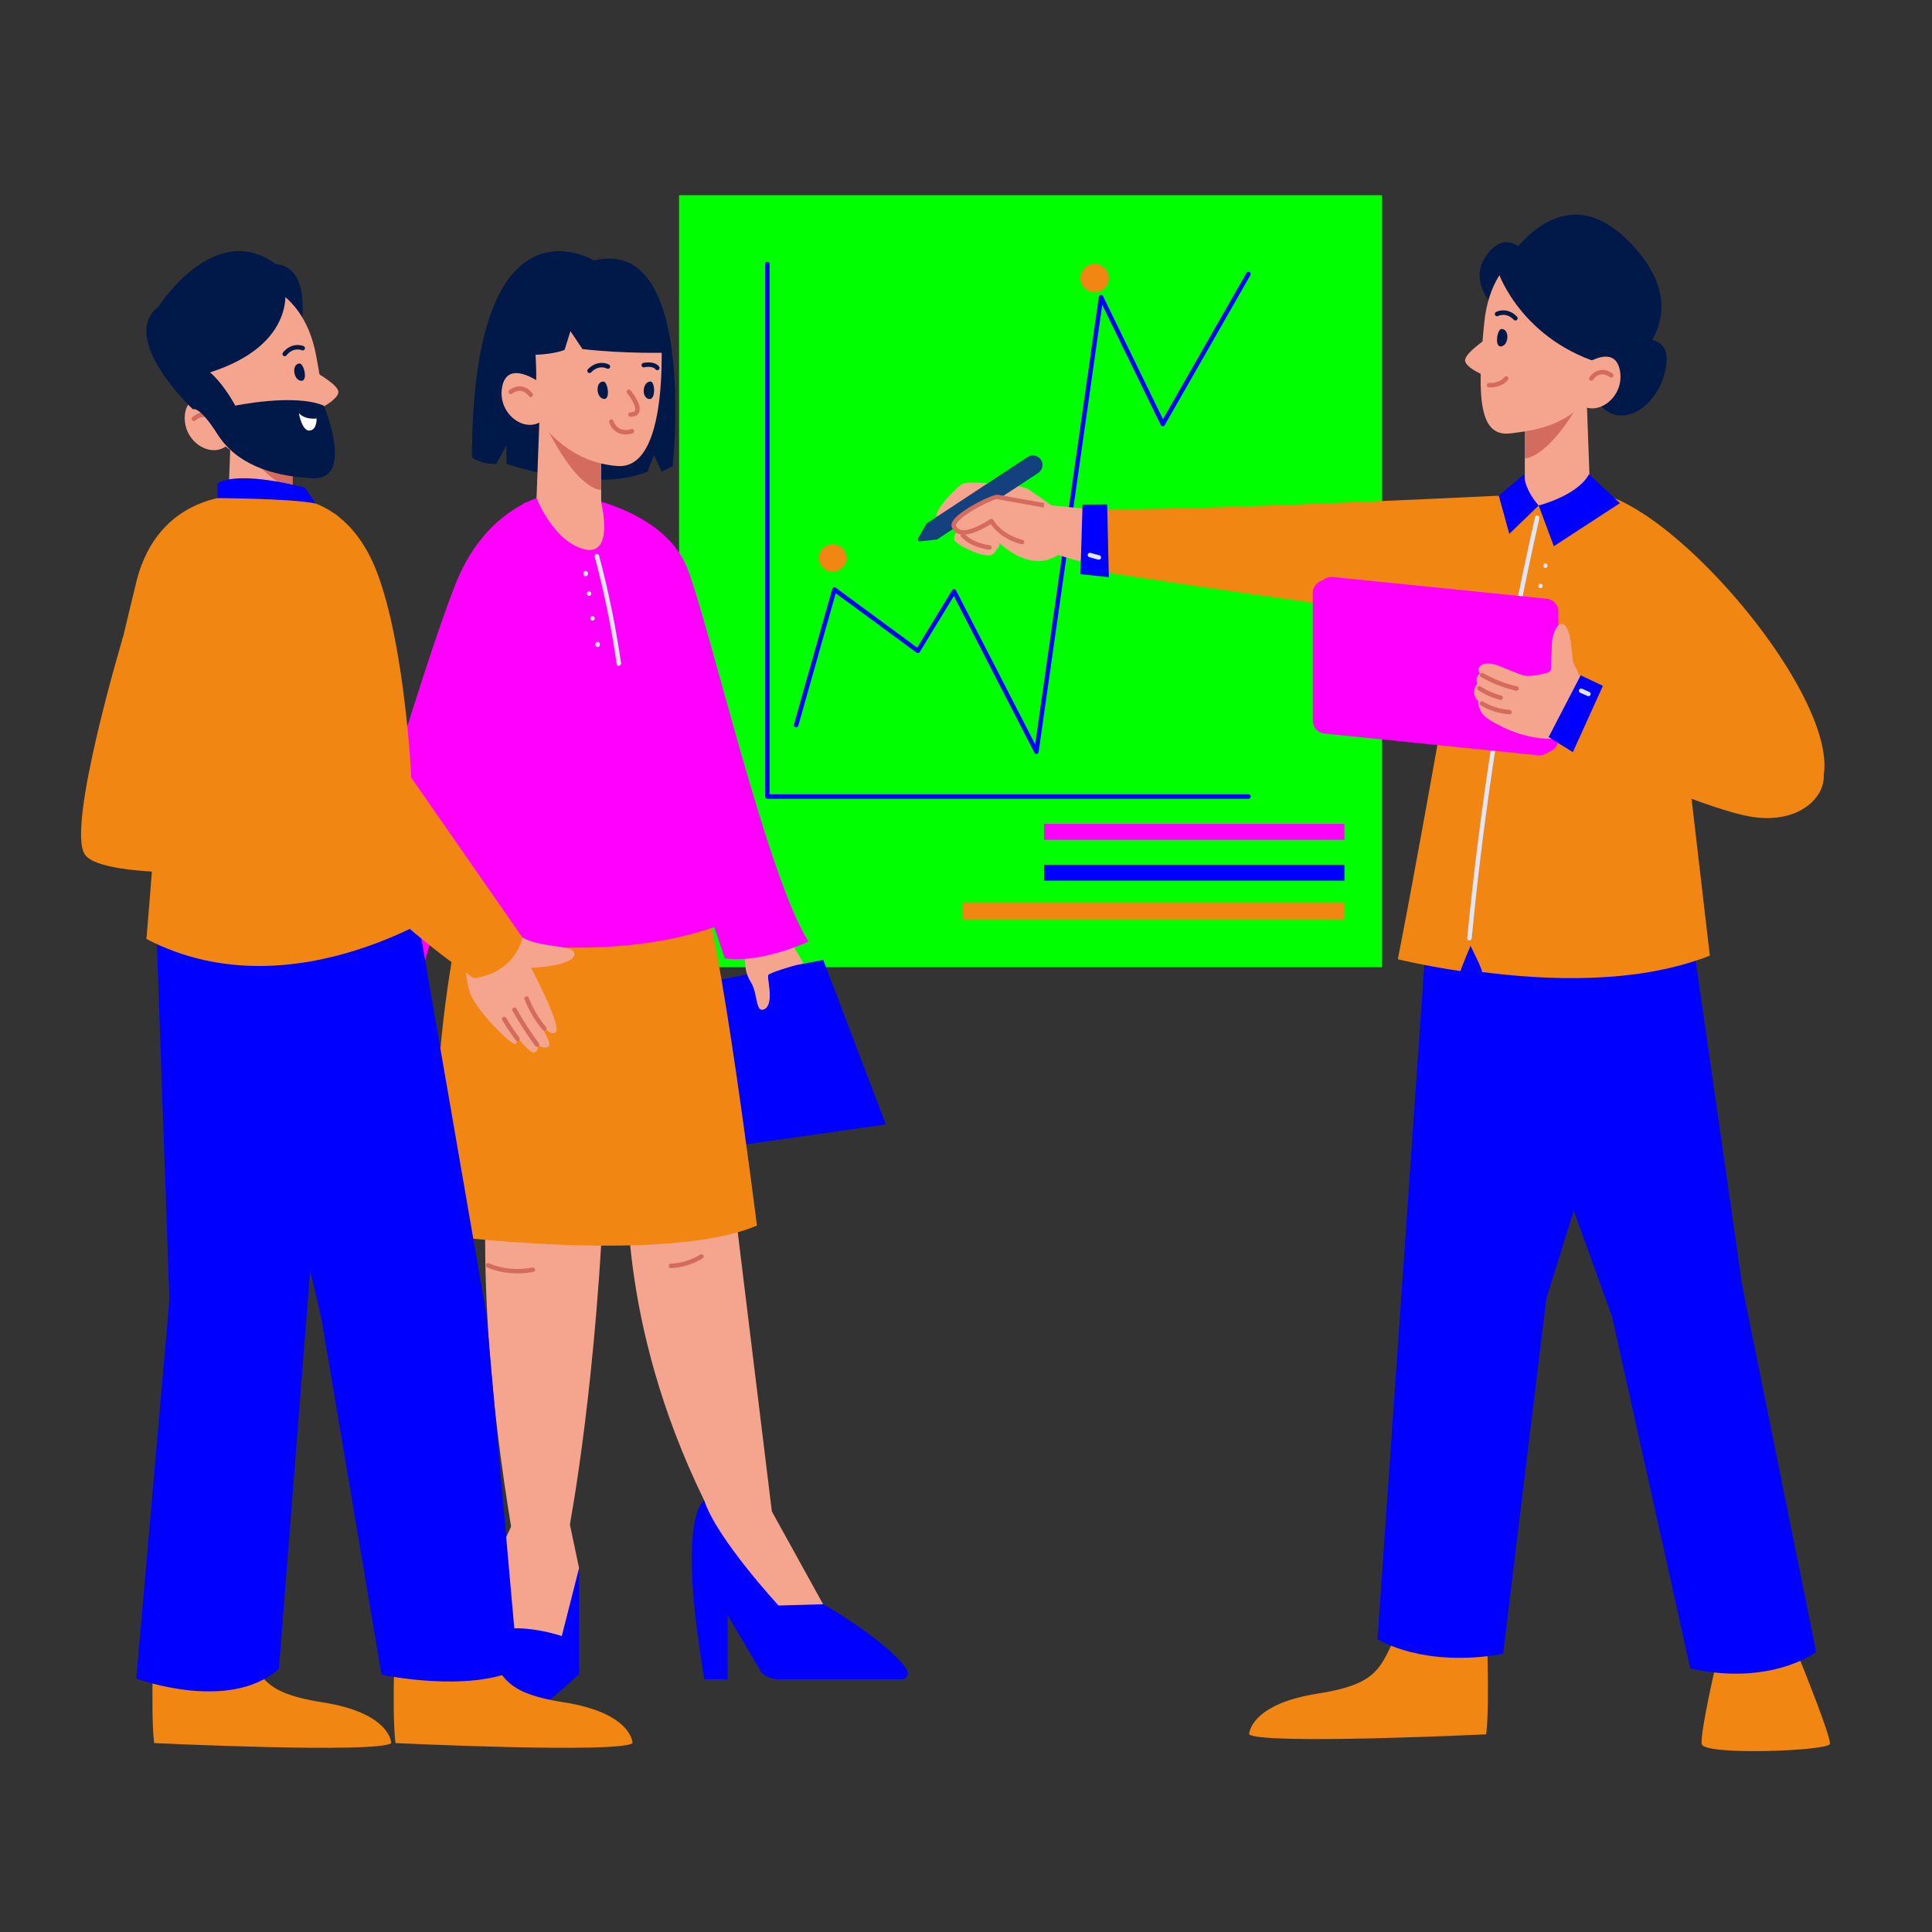 <?xml version="1.0" encoding="utf-8"?>
<!-- Generator: Adobe Illustrator 15.0.0, SVG Export Plug-In  -->
<!DOCTYPE svg>
<svg version="1.2" baseProfile="tiny"
	 xmlns="http://www.w3.org/2000/svg" xmlns:xlink="http://www.w3.org/1999/xlink" xmlns:a="http://ns.adobe.com/AdobeSVGViewerExtensions/3.0/"
	 x="0px" y="0px" width="500px" height="500px" viewBox="-20.977 -50.52 500 500" xml:space="preserve">
<rect x="-20.977" y="-50.52" width="500" height="500" fill="#333333" stroke="none"/>
<defs>
</defs>
<rect x="154.763" fill="#00FF00" width="181.948" height="199.798"/>
<path fill="#f18612" d="M363.646,367.744c0,0,1.031,22.338,0,30.584c0,0-57.921,2.749-61.355,0c0,0,0.081-7.769,17.732-10.543
	c17.65-2.772,16.001-7.656,22.305-19.003L363.646,367.744z"/>
<path fill="#0000FF" d="M247.252,144.598c-0.215,0-0.414-0.119-0.518-0.314l-20.85-40.565l-8.828,14.503
	c-0.087,0.139-0.225,0.234-0.382,0.267c-0.162,0.026-0.323-0.004-0.459-0.103l-20.906-15.375l-9.69,34.294
	c-0.089,0.307-0.398,0.492-0.717,0.398c-0.307-0.084-0.485-0.408-0.398-0.715l9.92-35.098c0.049-0.18,0.188-0.328,0.368-0.389
	c0.178-0.061,0.375-0.031,0.532,0.082l21.072,15.495l9.034-14.846c0.11-0.18,0.281-0.276,0.516-0.279
	c0.211,0.007,0.398,0.129,0.497,0.316l20.491,39.862l16.475-115.813c0.032-0.251,0.229-0.45,0.48-0.492
	c0.267-0.04,0.501,0.091,0.611,0.321l15.497,31.831l21.63-37.873c0.157-0.279,0.514-0.375,0.79-0.216
	c0.279,0.16,0.375,0.511,0.216,0.79l-22.174,38.826c-0.104,0.188-0.354,0.309-0.521,0.291c-0.216-0.007-0.41-0.134-0.501-0.326
	l-15.15-31.116l-16.463,115.745c-0.035,0.249-0.229,0.448-0.479,0.487C247.315,144.596,247.283,144.598,247.252,144.598z"/>
<path fill="#f18612" d="M423.585,366.709c0,0,0.544,10.157,0,11.788c-0.544,1.634-4.534,19.226-4.171,22.308
	c0.363,3.084,32.824,1.813,33.188,0c0.363-1.814-7.979-22.308-7.979-22.308l-1.087-11.788H423.585z"/>
<path fill="#0000FF" d="M391.271,183.124v26.884l-4.959,52.796l-7.11,22.773l-11.181,91.926
	c-20.812,3.708-32.491-3.796-32.491-3.796l13.168-189.726l16.2-0.326L391.271,183.124z"/>
<path fill="#0000FF" d="M449.044,377.024c0,0-11.588,8.886-32.564,4.274l-20.269-91.133l-9.898-27.361l-8.46-40.931l-12.954-15.272
	v-29.76l50.431,3.569l14.618,102.029L449.044,377.024z"/>
<path fill="#f18612" d="M412.304,117.62c0,0-3.305-32.387-17.185-39.426l-22.047-1.024c-8.519-0.398-13.28,14.942-13.349,15.479
	c0,0-11.809,68.719-18.942,105.087c0,0,7.356,1.786,16.229,3.063c0.136-0.71,2.576-6.533,2.576-6.533s3.018,5.898,2.985,6.77
	c16.629,2.147,40.019,3.236,58.954-4.241L412.304,117.62z"/>
<path fill="#F5A58E" d="M274.797,82.585L247.252,79.9l1.967,11.952c0,0,15.183,5.643,20.493,3.956
	C275.022,94.118,274.797,82.585,274.797,82.585z"/>
<path fill="#f18612" d="M379.12,77.161c0,0-97.391,4.956-116.804,3.979c0,0-1.24,3.281-1.554,15.807
	c0,0,87.368,13.779,101.136,12.84C375.664,108.849,379.12,77.161,379.12,77.161z"/>
<path fill="#011949" d="M375.182,16.299c0,0-6.194-9.29-11.945,0s9.585,19.169,9.585,19.169L375.182,16.299z"/>
<path fill="#011949" d="M367.792,18.954c0,0,15.345-28.203,35.258-4.276c19.76,23.741-16.024,38.662-16.024,38.662L367.792,18.954z"
	/>
<path fill="#011949" d="M399.216,37.976c0,0,12.388-3.981,11.061,5.898c-1.328,9.88-10.672,17.014-16.84,10.792
	C387.273,48.444,399.216,37.976,399.216,37.976z"/>
<path fill="#F5A58E" d="M390.634,79.579l-16.992,0.839V56.819c1.348-4.242,15.926-6.475,15.926-6.475L390.634,79.579z"/>
<path fill="#D36C5E" d="M389.567,50.344c0,0-7.061,14.727-14.707,17.52c-0.457,0.152-0.862,0.228-1.219,0.228V56.819
	C374.989,52.578,389.567,50.344,389.567,50.344z"/>
<path fill="#F5A58E" d="M381.762,11.211c0,0-16.526,1.256-18.616,21.757c-2.093,20.498-1.048,29.703,6.901,28.656
	c7.949-1.045,25.101-2.09,31.376-34.095C401.423,27.528,391.578,7.094,381.762,11.211z"/>
<path fill="#F5A58E" d="M364.383,36.698c0,0-5.808,3.773-6.183,5.826c-0.372,2.055,5.446,4.333,5.446,4.333L364.383,36.698z"/>
<path fill="#011949" d="M367.614,34.622c-1.132,0.002-1.929,4.898,0,4.497C369.543,38.716,369.739,34.622,367.614,34.622z"/>
<path fill="#011949" d="M371.216,32.433c-0.154,0-0.307-0.061-0.422-0.183c-1.956-2.064-3.983-1.036-4.07-0.994
	c-0.276,0.146-0.633,0.044-0.782-0.239c-0.15-0.281-0.05-0.63,0.231-0.781c0.984-0.537,3.394-0.972,5.465,1.216
	c0.218,0.234,0.211,0.6-0.023,0.82C371.502,32.379,371.359,32.433,371.216,32.433z"/>
<path fill="#D36C5E" d="M364.673,49.758c-0.194,0-0.313-0.009-0.337-0.012c-0.319-0.025-0.558-0.302-0.532-0.623
	c0.028-0.319,0.298-0.57,0.623-0.53c0.021,0,2.597,0.169,3.954-1.528c0.199-0.251,0.56-0.291,0.815-0.091
	c0.248,0.199,0.288,0.563,0.089,0.815C367.857,49.581,365.54,49.758,364.673,49.758z"/>
<path fill="#011949" d="M366.913,20.28c0,0,6.056,17.548,27.585,23.594l5.456-2.803l4.129-14.597l-12.1-14.893l-10.831-2.655
	C381.152,8.926,366.164,14.086,366.913,20.28z"/>
<path fill="#F5A58E" d="M388.553,44.179c0,0,8.195-6.027,9.669,1.017c1.528,7.295-6.615,13.064-11.196,8.144
	C382.984,48.999,388.553,44.179,388.553,44.179z"/>
<path fill="#D36C5E" d="M390.85,48.003c-0.11,0-0.221-0.028-0.318-0.092c-0.268-0.176-0.345-0.532-0.169-0.799
	c0.04-0.063,1.008-1.535,2.711-1.852c1.092-0.194,2.193,0.105,3.295,0.909c0.258,0.188,0.314,0.553,0.127,0.811
	c-0.188,0.263-0.551,0.312-0.812,0.126c-0.832-0.607-1.64-0.841-2.388-0.708c-1.209,0.218-1.954,1.331-1.964,1.343
	C391.222,47.914,391.037,48.003,390.85,48.003z"/>
<path fill="#E1E5F9" d="M376.29,83.324c-3.178,14.014-6.012,28.105-8.493,42.259c-2.475,14.11-4.6,28.283-6.377,42.499
	c-1.007,8.066-1.902,16.149-2.686,24.241c-0.07,0.74,1.088,0.736,1.16,0c1.383-14.297,3.115-28.562,5.205-42.773
	c2.086-14.17,4.519-28.288,7.3-42.336c1.561-7.883,3.231-15.743,5.008-23.58C377.571,82.907,376.456,82.597,376.29,83.324z"/>
<path fill="#f18612" d="M385.405,77.789c0,0-18.946,10.85,12.856,38.248c31.51,27.144,39.581,49.969,50.042,39.574
	C465.108,138.913,404.015,67.327,385.405,77.789z"/>
<polygon fill="#FF00FF" points="320.186,100.241 322.379,99.06 321.282,100.96 "/>
<polygon fill="#FF00FF" points="380.998,143.45 379.038,144.537 377.703,140.267 "/>
<polygon fill="#FF00FF" points="318.77,102.359 321.467,99.639 321.753,103.187 "/>
<path fill="#FF00FF" d="M378.661,144.104l-55.319-5.625c-1.696-0.171-2.985-1.598-2.985-3.302v-33.064
	c0-1.966,1.698-3.501,3.655-3.302l55.322,5.625c1.694,0.171,2.983,1.601,2.983,3.302v33.063
	C382.317,142.768,380.618,144.303,378.661,144.104z"/>
<path fill="#FF00FF" d="M377.074,144.949l-55.319-5.624c-1.696-0.173-2.985-1.601-2.985-3.304v-33.062
	c0-1.969,1.699-3.503,3.656-3.304l55.321,5.624c1.694,0.173,2.983,1.601,2.983,3.304v33.062
	C380.73,143.611,379.031,145.146,377.074,144.949z"/>
<path fill="#F5A58E" d="M389.392,129.063c-0.712-2.896-1.924-5.645-3.312-8.277c-0.098-1.104-0.156-2.212-0.318-3.312
	c-0.228-1.575-0.466-5.624-2.142-6.391c-1.525-0.698-2.587,2.336-2.836,3.775c-0.154,0.893-0.138,1.816-0.178,2.718l-0.129,3.042
	c-0.023,0.546-0.047,1.092-0.07,1.638c-0.019,0.431,0.052,0.841-0.375,1.059c-0.223,0.115-0.462,0.204-0.703,0.305
	c-1.505,0.436-3.047,0.685-4.604,0.804c-1.601,0.122-4.371-1.31-5.943-1.882c-1.842-0.67-3.735-1.778-5.77-1.204
	c-0.862,0.244-1.674,1.118-1.237,2.045c0.067,0.146,0.183,0.253,0.298,0.359c-0.028,0.033-0.045,0.077-0.07,0.112
	c-0.068,0.035-0.146,0.026-0.204,0.082c-0.464,0.455-0.713,1.144-0.651,1.791c0.019,0.194,0.103,0.368,0.156,0.548
	c-0.011,0.108-0.014,0.218-0.021,0.328c-0.544,0.499-0.783,1.369-0.762,2.062c0.025,0.923,0.459,1.708,1.102,2.273
	c-0.122,0.801,0.099,1.565,0.499,2.24c0.607,1.828,2.831,2.887,4.385,3.738c4.696,2.563,10.126,4.052,15.563,3.738
	c1.266-0.073,2.568-0.146,3.675-0.837c1.08-0.675,1.84-1.741,2.563-2.765c0.773-1.099,1.479-2.25,1.624-3.613
	C390.088,131.995,389.736,130.462,389.392,129.063z"/>
<path fill="#f18612" d="M450.162,147.075c3.414,6.292-3.618,15.797-17.275,13.874c-13.658-1.926-50.897-19.624-50.897-19.624
	s3.853-14.426,7.332-16.172C392.804,123.406,444.242,136.157,450.162,147.075z"/>
<polygon fill="#0000FF" points="259.189,80.073 258.644,98.078 265.985,98.847 265.555,80.026 "/>
<polygon fill="#0000FF" points="388.101,124.259 379.805,140.246 386.085,144.122 393.856,126.973 "/>
<path fill="#F5A58E" d="M257.193,84.603c0,0-1.371,6.501-4.277,8.453c-7.023,4.712-14.471-2.315-15.265-3.101
	c0,0,0.228,1.184-0.854,1.884c0,0-0.48,1.268-1.701,1.375c-2.61,0.232-9.17-2.976-9.17-4.218c0-1.244,0.572-1.645,0.572-1.645
	s1.327-0.126,1.849-1.073c0.522-0.949,1.202-7.307,1.202-7.307s4.147-4.218,5.592-4.298c1.445-0.077,8.298,0.371,10.025,1.444
	C246.896,77.191,257.193,84.603,257.193,84.603z"/>
<path fill="#D36C5E" d="M235.09,91.744c-0.017,0-0.037,0-0.059-0.002c-0.189-0.021-4.713-0.511-7.281-3.367
	c-0.211-0.239-0.192-0.605,0.047-0.82c0.237-0.211,0.6-0.192,0.818,0.044c2.261,2.521,6.492,2.983,6.534,2.988
	c0.321,0.035,0.551,0.316,0.521,0.638C235.636,91.521,235.385,91.744,235.09,91.744z"/>
<path fill="#F5A58E" d="M243.393,75.468c0,0-13.351-1.816-15.232-0.787c-1.882,1.031-7.637,7.33-6.69,8.488s6.505-2.573,7.499-3.614
	l8.638,1.842L243.393,75.468z"/>
<path fill="#14407D" d="M218.822,84.962l26.169-17.217c1.141-0.752,2.674-0.436,3.426,0.708l0,0c0.75,1.141,0.434,2.674-0.708,3.426
	L221.54,89.096l-4.392,0.492c-0.429,0.047-0.731-0.413-0.516-0.788L218.822,84.962z"/>
<path fill="#F5A58E" d="M248.243,82.019c0,0-9.713-4.368-11.914-3.947c-2.2,0.422-10.838,6.518-10.433,7.633
	c1.226,3.356,8.631-0.933,9.669-1.369c0,0,8.274,9.934,13.808,3.234C254.906,80.87,248.243,82.019,248.243,82.019z"/>
<path fill="#D36C5E" d="M243.543,90.333c-0.038,0-0.073-0.002-0.11-0.012c-0.211-0.038-5.031-1-8.024-5.186
	c-1.42,0.909-5.57,3.349-8.164,2.557c-0.893-0.27-1.526-0.867-1.887-1.774c-0.237-0.603-0.03-1.303,0.612-2.083
	c2.226-2.695,9.955-6.517,11.289-6.323c1.261,0.237,12.062,2.17,12.062,2.17l-0.204,1.141c0,0-10.811-1.934-12.071-2.172
	c-0.007-0.002-0.014-0.002-0.021-0.002c-1.085,0-8.57,3.688-10.316,6.128c-0.223,0.312-0.326,0.579-0.271,0.714
	c0.227,0.57,0.6,0.926,1.141,1.092c2.147,0.64,6.252-1.748,7.659-2.723c0.131-0.091,0.288-0.12,0.445-0.094
	c0.152,0.033,0.288,0.122,0.372,0.255c2.679,4.169,7.551,5.151,7.598,5.163c0.314,0.059,0.521,0.363,0.459,0.677
	C244.059,90.141,243.816,90.333,243.543,90.333z"/>
<path fill="#0000FF" d="M377.227,80.301c0,0,10.104-2.568,13.016-8.085l8.02,7.478l-17.109,11.143L377.227,80.301z"/>
<path fill="#0000FF" d="M373.491,72.216l-6.578,5.547l2.717,9.889l7.597-7.351C377.227,80.301,373.491,76.263,373.491,72.216z"/>
<path fill="#E1E5F9" d="M378.971,95.301c-0.745,0-0.748,1.16,0,1.16C379.716,96.461,379.718,95.301,378.971,95.301z"/>
<path fill="#E1E5F9" d="M377.71,100.555c-0.745,0-0.748,1.158,0,1.158C378.455,101.713,378.457,100.555,377.71,100.555z"/>
<path fill="#E1E5F9" d="M390.402,128.578c-0.631-0.279-1.262-0.56-1.892-0.841c-0.146-0.066-0.283-0.103-0.445-0.059
	c-0.136,0.038-0.281,0.141-0.347,0.267c-0.07,0.134-0.107,0.297-0.059,0.445c0.044,0.136,0.131,0.286,0.267,0.347
	c0.631,0.281,1.259,0.56,1.89,0.841c0.147,0.066,0.285,0.103,0.447,0.059c0.134-0.038,0.279-0.141,0.347-0.265
	c0.07-0.136,0.105-0.298,0.059-0.448C390.625,128.792,390.535,128.639,390.402,128.578z"/>
<path fill="#E1E5F9" d="M263.558,93.194c-0.771-0.208-1.542-0.417-2.311-0.628c-0.293-0.08-0.645,0.098-0.715,0.405
	c-0.067,0.305,0.092,0.628,0.406,0.712c0.771,0.208,1.542,0.419,2.313,0.628c0.291,0.08,0.643-0.098,0.713-0.405
	C264.031,93.602,263.872,93.279,263.558,93.194z"/>
<path fill="#D36C5E" d="M371.689,127.127c-3.103-0.719-6.074-1.875-8.847-3.442c-0.649-0.368-1.232,0.633-0.583,1
	c2.852,1.615,5.929,2.817,9.123,3.557C372.106,128.412,372.418,127.294,371.689,127.127z"/>
<path fill="#D36C5E" d="M367.567,129.487c-1.922-0.485-3.73-1.289-5.383-2.383c-0.263-0.173-0.643-0.052-0.792,0.208
	c-0.167,0.284-0.055,0.619,0.206,0.792c1.729,1.146,3.651,1.995,5.662,2.5C367.982,130.788,368.291,129.67,367.567,129.487z"/>
<path fill="#D36C5E" d="M369.709,133.188c-2.428-0.164-4.787-0.902-6.885-2.135c-0.645-0.377-1.229,0.624-0.584,1
	c2.278,1.338,4.835,2.114,7.469,2.294C370.452,134.399,370.449,133.239,369.709,133.188z"/>
<path fill="#F5A58E" d="M85.587,199.742c-0.007-0.359-0.286-0.537-0.564-0.548c-0.349-0.799-0.818-1.544-1.38-2.25
	c-1.017-1.284-2.18-2.665-3.553-3.576c-2.676-1.776-5.955-0.6-8.275,1.216c-0.236-0.281-0.687-0.384-0.9,0.035
	c-1.91,3.71-3.264,7.675-4.068,11.748c-0.061,0.082-0.134,0.154-0.146,0.278c-0.026,0.314-0.049,0.626-0.075,0.94
	c-0.542,3.203-0.752,6.463-0.574,9.723c0.012,0.229,0.143,0.365,0.302,0.452c0.64,1.875,2.615,3.114,4.459,2.702
	c0.147,0.208,0.298,0.415,0.483,0.586c0.68,0.638,1.605,0.825,2.43,0.527c0.244,0.396,0.574,0.738,0.986,0.981
	c0.277,0.162,0.582,0.253,0.893,0.314c0.002,0.012,0.007,0.023,0.009,0.035c0.089,0.239,0.291,0.429,0.56,0.424
	c1.099-0.017,2.36-0.129,3.084-1.071c0.797-1.038,0.63-2.729,0.642-3.962c0.014-1.331-0.012-2.667,0.012-3.998
	c0.701,1.694,1.633,3.33,2.857,4.673c0.555,0.611,1.46,1.015,2.109,0.278c0.645-0.735,0.476-2.071,0.516-2.957
	C85.639,210.779,85.7,205.26,85.587,199.742z"/>
<path fill="#F5A58E" d="M188.261,202.141c2.399,6.754-7.04,4.79-7.04,4.79l-6.594-7.494l5.636-8.622
	C180.263,190.815,184.876,192.62,188.261,202.141z"/>
<polygon fill="#0000FF" points="146.955,206.551 192.076,197.904 208.276,240.482 170.556,245.854 "/>
<path fill="#F5A58E" d="M185.003,196.707c-0.249-1.068-0.762-2.013-1.376-2.898c-0.621-0.896-1.345-1.734-2.006-2.587
	c-0.192-0.249-0.616-0.199-0.818,0c-0.012,0.012-0.004,0.023-0.014,0.035c-3.428,0.682-6.805,1.603-10.098,2.779
	c-0.293,0.103-0.377,0.359-0.363,0.604c-0.162,0.084,1.568-2.84,1.577-2.596c0.176,4.08-0.848,8.09,1.411,11.572
	c1.781,2.744,1.228,7.503,3.07,7.187c2.032-0.349,1.938-3.665,1.793-5.15c-0.063-0.654-0.162-1.306-0.232-1.959
	c-0.063-0.565-0.239-1.317-0.089-1.873c0.155-0.566,6.949-2.523,6.949-2.523S185.207,197.576,185.003,196.707z"/>
<path fill="#FF00FF" d="M131.629,78.543c0,0,19.479,3.869,25.086,17.578c5.608,13.712,20.744,80.233,31.545,97.035
	c0,0-12.315,5.76-21.675,4.319l-14.806-43.921L131.629,78.543z"/>
<path fill="#011949" d="M132.761,16.892c0,0-31.412-19.205-31.606,50.942c0,0,2.268,1.847,6.313,1.701l2.559-4.71l0.11,4.71
	c0,0,22.474,7.75,36.455,2.001l1.713-4.293l1.969,4.293l2.845-1.43C153.118,70.106,159.614,10.325,132.761,16.892z"/>
<path fill="#F5A58E" d="M117.622,85.435l16.992,0.839V62.676c-1.345-4.242-15.926-6.478-15.926-6.478L117.622,85.435z"/>
<path fill="#D36C5E" d="M118.688,56.198c0,0,7.061,17.044,14.708,19.84c0.457,0.152,0.865,0.227,1.218,0.227V62.676
	C133.269,58.434,118.688,56.198,118.688,56.198z"/>
<path fill="#F5A58E" d="M149.936,32.239c0,0,3.349,38.878-11.071,37.849c-14.419-1.031-21.112-13.133-21.112-13.133l-2.505-20.644
	C115.248,36.312,147.811,9.332,149.936,32.239z"/>
<path fill="#011949" d="M135.191,48.219c1.129,0,1.929,4.896,0,4.495C133.262,52.311,133.063,48.216,135.191,48.219z"/>
<path fill="#011949" d="M147.402,48.219c1.13,0,1.437,4.921-0.492,4.518C144.982,52.334,145.275,48.216,147.402,48.219z"/>
<path fill="#011949" d="M131.589,46.025c-0.143,0-0.286-0.052-0.398-0.157c-0.234-0.22-0.244-0.588-0.023-0.82
	c2.074-2.189,4.481-1.753,5.465-1.216c0.281,0.154,0.384,0.506,0.232,0.785c-0.152,0.284-0.504,0.385-0.783,0.237
	c-0.096-0.049-2.112-1.078-4.071,0.991C131.896,45.964,131.744,46.025,131.589,46.025z"/>
<path fill="#011949" d="M149.142,45.292c-0.174,0-0.342-0.075-0.457-0.22c-0.663-0.851-2.341-0.673-2.927-0.53
	c-0.314,0.075-0.623-0.12-0.701-0.429c-0.072-0.312,0.12-0.624,0.429-0.699c0.115-0.025,2.856-0.666,4.113,0.94
	c0.197,0.255,0.152,0.619-0.101,0.815C149.392,45.252,149.266,45.292,149.142,45.292z"/>
<path fill="#D36C5E" d="M142.195,57.349c-0.314,0-0.572-0.249-0.581-0.563c-0.009-0.321,0.246-0.588,0.565-0.595
	c0.654-0.019,1.052-0.176,1.186-0.464c0.406-0.888-0.951-3.161-2.043-4.492c-0.204-0.249-0.168-0.612,0.082-0.815
	c0.246-0.204,0.609-0.169,0.813,0.082c0.518,0.625,3.046,3.853,2.203,5.704c-0.333,0.729-1.076,1.116-2.21,1.144
	C142.205,57.349,142.2,57.349,142.195,57.349z"/>
<path fill="#D36C5E" d="M140.951,61.917c-0.6,0-1.287-0.099-1.957-0.413c-1.062-0.495-1.837-1.406-2.308-2.711
	c-0.11-0.3,0.047-0.633,0.349-0.741c0.302-0.105,0.633,0.047,0.741,0.347c0.363,1.005,0.937,1.696,1.71,2.055
	c1.345,0.63,2.864,0.086,2.88,0.084c0.302-0.115,0.635,0.042,0.743,0.344c0.11,0.3-0.042,0.633-0.344,0.743
	C142.716,61.645,141.949,61.917,140.951,61.917z"/>
<path fill="#011949" d="M129.028,17.025l-16.679,18.159c0,0,0.366,24.676,3.354,22.846c2.986-1.833,1.919-16.732,1.919-16.732
	c5.085-0.186,7.513-1.268,7.513-1.268l1.516-4.846l3.117,4.633c11.303,1.296,22.05,0.928,22.05,0.928
	C151.818,15.148,129.028,17.025,129.028,17.025z"/>
<path fill="#F5A58E" d="M118.679,48.439c0,0-8.197-6.025-9.671,1.02c-1.528,7.295,6.616,13.063,11.197,8.144
	C124.245,53.262,118.679,48.439,118.679,48.439z"/>
<path fill="#D36C5E" d="M116.382,52.266c-0.188,0-0.375-0.092-0.485-0.26c-0.01-0.012-0.755-1.125-1.962-1.345
	c-0.745-0.133-1.558,0.103-2.39,0.708c-0.26,0.185-0.624,0.136-0.811-0.127c-0.188-0.258-0.131-0.621,0.126-0.808
	c1.101-0.804,2.2-1.111,3.295-0.912c1.701,0.318,2.671,1.788,2.711,1.851c0.175,0.267,0.098,0.626-0.169,0.799
	C116.6,52.235,116.49,52.266,116.382,52.266z"/>
<path fill="#F5A58E" d="M105.79,246.055c0,0-5.057,34.714,5.505,98.509l15.207-0.598c0,0,7.222-37.457,9.17-94.494L105.79,246.055z"
	/>
<path fill="#F5A58E" d="M141.586,252.411c0,0-3.412,38.294,19.723,85.446l17.466,2.769l-11.136-91.153L141.586,252.411z"/>
<path fill="#0000FF" d="M124.174,353.364l4.713,1.936v27.444c0,0-13.55,12.421-15.699,12.421c-2.151,0-12.184-12.66-12.42-14.094
	c-0.239-1.432,6.055-26.964,6.055-26.964L124.174,353.364z"/>
<path fill="#F5A58E" d="M126.501,331.444v12.522l2.386,11.333l-4.472,17.593c0,0-10.438-3.578-17.592-1.193v-17.592l4.472-9.543
	l1.978-13.12H126.501z"/>
<polygon fill="#F5A58E" points="154.93,319.349 161.309,337.857 161.309,352.115 180.841,369.836 192.043,364.655 178.774,340.625 
	"/>
<path fill="#0000FF" d="M161.309,337.857c0,0-7.302,2.975,0,46.234h6.03v-16.599l8.851,14.977c1.247,1.05,2.824,1.622,4.453,1.622
	h31.751c1.221,0,1.994-1.326,1.369-2.371c-3.579-5.969-17.925-15.022-21.719-17.065l-11.535,0.333
	C180.508,364.988,164.51,347.671,161.309,337.857z"/>
<path fill="#f18612" d="M102.512,170.65c0,0-12.763,34.098-10.914,98.313c0,0,59.432,7.853,83.316-2.311
	c0,0-9.837-78.698-14.459-86.701L102.512,170.65z"/>
<path fill="#FF00FF" d="M105.68,95.125c0,0-13.985,60.405-11.513,96.168c0,0,41.273,9.397,72.335-2.873l-10.082-68.45
	c0,0-0.284-2.777-1.031-6.88c-3.433-18.802-12.533-32.225-31.625-33.113l-8.931-0.415C114.833,79.563,106.915,85.458,105.68,95.125z
	"/>
<path fill="#FF00FF" d="M122.225,77.161c0,0-16.69,2.067-25.199,23.172c-8.511,21.105-30.233,95.174-30.233,95.174
	s11.588,5.926,20.505,8.65l22.324-78.295L122.225,77.161z"/>
<path fill="#F5A58E" d="M117.88,78.365c0,0,4.359,11.235,12.308,13.248c7.949,2.011,4.427-12.05,4.427-12.05
	S121.264,69.144,117.88,78.365z"/>
<path fill="#D36C5E" d="M116.774,277.516c-3.796,0.773-7.733,0.368-11.307-1.111c-0.689-0.283-0.989,0.837-0.31,1.118
	c3.768,1.559,7.933,1.924,11.923,1.108C117.812,278.484,117.502,277.366,116.774,277.516z"/>
<path fill="#D36C5E" d="M160.273,274.153c-2.306,1.413-4.926,2.236-7.63,2.369c-0.741,0.035-0.745,1.193,0,1.158
	c2.906-0.144,5.737-1.006,8.216-2.526C161.491,274.765,160.91,273.762,160.273,274.153z"/>
<path fill="#7BB3FD" d="M101.949,185.688c-0.661-0.443-1.327-0.884-1.987-1.327c-0.253-0.168-0.654-0.056-0.792,0.208
	c-0.155,0.291-0.063,0.614,0.206,0.792c0.663,0.443,1.326,0.883,1.99,1.326c0.25,0.169,0.651,0.056,0.792-0.208
	C102.313,186.189,102.219,185.868,101.949,185.688z"/>
<path fill="#7BB3FD" d="M81.584,197.452c-2.817-2.039-5.76-3.89-8.816-5.547c-0.656-0.356-1.242,0.644-0.583,1
	c3.053,1.657,5.999,3.508,8.813,5.544C81.603,198.889,82.185,197.886,81.584,197.452z"/>
<path fill="#D36C5E" d="M75.006,211.597v9.28c0,0.745,1.16,0.745,1.16,0v-9.28C76.167,210.852,75.006,210.849,75.006,211.597z"/>
<path fill="#D36C5E" d="M71.829,210.847c0.052-0.312-0.08-0.621-0.403-0.713c-0.277-0.079-0.664,0.097-0.715,0.406
	c-0.424,2.619-0.522,5.274-0.258,7.918c0.03,0.312,0.244,0.581,0.579,0.581c0.291,0,0.612-0.267,0.582-0.581
	C71.358,215.925,71.421,213.362,71.829,210.847z"/>
<path fill="#D36C5E" d="M68.904,207.562c0.136-0.729-0.982-1.041-1.118-0.308c-0.724,3.914-0.708,7.904,0.056,11.812
	c0.143,0.73,1.259,0.419,1.116-0.31C68.239,215.065,68.22,211.259,68.904,207.562z"/>
<path fill="#E1E5F9" d="M134.052,93.232c-0.192-0.72-1.31-0.415-1.118,0.309c2.444,9.161,4.347,18.462,5.697,27.847
	c0.105,0.736,1.224,0.422,1.118-0.307C138.399,111.693,136.496,102.395,134.052,93.232z"/>
<path fill="#E1E5F9" d="M131.13,97.588c-0.023-0.073-0.063-0.136-0.12-0.188c-0.052-0.056-0.115-0.096-0.185-0.12
	c-0.07-0.038-0.146-0.054-0.225-0.049c-0.052,0.007-0.101,0.012-0.152,0.019c-0.099,0.028-0.185,0.077-0.255,0.15
	c-0.031,0.04-0.061,0.077-0.091,0.117c-0.054,0.091-0.08,0.188-0.08,0.293v0.22c-0.002,0.08,0.014,0.155,0.049,0.225
	c0.023,0.07,0.063,0.133,0.122,0.185c0.051,0.056,0.112,0.096,0.185,0.12c0.07,0.037,0.143,0.054,0.223,0.049
	c0.051-0.007,0.103-0.012,0.155-0.019c0.098-0.028,0.183-0.077,0.255-0.15c0.03-0.04,0.061-0.078,0.091-0.117
	c0.052-0.091,0.08-0.188,0.08-0.293v-0.22C131.184,97.731,131.167,97.656,131.13,97.588z"/>
<path fill="#E1E5F9" d="M131.486,102.533c-0.748,0-0.748,1.16,0,1.16C132.231,103.693,132.231,102.533,131.486,102.533z"/>
<path fill="#E1E5F9" d="M132.369,108.942c-0.747,0-0.747,1.158,0,1.158C133.115,110.1,133.115,108.942,132.369,108.942z"/>
<path fill="#E1E5F9" d="M134.223,115.926c-0.023-0.073-0.063-0.134-0.12-0.188c-0.052-0.056-0.115-0.096-0.188-0.12
	c-0.068-0.035-0.143-0.051-0.223-0.049l-0.155,0.021c-0.096,0.028-0.183,0.077-0.253,0.147c-0.033,0.04-0.061,0.08-0.091,0.117
	c-0.054,0.091-0.08,0.19-0.08,0.293v0.223c-0.002,0.08,0.014,0.152,0.049,0.223c0.023,0.07,0.063,0.133,0.122,0.185
	c0.052,0.056,0.112,0.096,0.185,0.12c0.068,0.037,0.143,0.054,0.223,0.051c0.052-0.007,0.103-0.014,0.155-0.021
	c0.098-0.028,0.183-0.077,0.255-0.15c0.03-0.038,0.061-0.077,0.091-0.117c0.052-0.089,0.078-0.188,0.078-0.291v-0.223
	C134.277,116.069,134.261,115.994,134.223,115.926z"/>
<path fill="#f18612" d="M81.371,370.009c0,0-1.031,22.336,0,30.582c0,0,57.921,2.749,61.356,0c0,0-0.082-7.769-17.733-10.541
	c-17.651-2.774-16.001-7.658-22.305-19.005L81.371,370.009z"/>
<path fill="#f18612" d="M18.923,370.009c0,0-1.031,22.336,0,30.582c0,0,57.918,2.749,61.356,0c0,0-0.082-7.769-17.733-10.541
	c-17.651-2.774-16.003-7.658-22.305-19.005L18.923,370.009z"/>
<path fill="#011949" d="M43.766,19.24c0,0,14.067-7.25,13.599,10.768c-0.468,18.019-14.644,11.078-14.644,11.078L43.766,19.24z"/>
<path fill="#F5A58E" d="M37.734,89.508l16.992,0.836V66.749C53.381,62.507,38.8,60.271,38.8,60.271L37.734,89.508z"/>
<path fill="#D36C5E" d="M38.8,60.271c0,0,7.061,12.409,14.708,15.202c0.457,0.152,0.862,0.229,1.218,0.229v-8.954
	C53.381,62.507,38.8,60.271,38.8,60.271z"/>
<path fill="#F5A58E" d="M40.492,21.386c0,0,16.57-0.115,20.351,20.142c3.78,20.257,3.499,29.516-4.509,29.129
	c-8.01-0.384-25.19-0.009-34.09-31.386C22.244,39.271,30.366,18.096,40.492,21.386z"/>
<path fill="#F5A58E" d="M59.917,45.348c0,0,6.1,3.281,6.641,5.296c0.542,2.018-5.069,4.769-5.069,4.769L59.917,45.348z"/>
<path fill="#011949" d="M56.526,43.548c1.127-0.094,2.327,4.72,0.371,4.479C54.942,47.785,54.405,43.722,56.526,43.548z"/>
<path fill="#011949" d="M52.704,41.664c-0.126,0-0.255-0.04-0.361-0.126c-0.248-0.202-0.291-0.565-0.091-0.815
	c1.882-2.346,4.317-2.116,5.348-1.664c0.293,0.129,0.424,0.471,0.295,0.764s-0.471,0.424-0.762,0.297
	c-0.091-0.04-2.196-0.897-3.975,1.327C53.042,41.589,52.875,41.664,52.704,41.664z"/>
<path fill="#F5A58E" d="M36.45,54.802c0,0-8.666-5.329-9.554,1.813c-0.919,7.398,7.675,12.472,11.832,7.19
	C42.395,59.146,36.45,54.802,36.45,54.802z"/>
<path fill="#D36C5E" d="M34.43,58.804c-0.173,0-0.345-0.075-0.459-0.22c-0.007-0.012-0.841-1.059-2.062-1.176
	c-0.771-0.073-1.549,0.232-2.327,0.907c-0.241,0.204-0.604,0.18-0.818-0.061c-0.208-0.244-0.181-0.607,0.061-0.818
	c1.033-0.893,2.095-1.293,3.21-1.179c1.72,0.173,2.808,1.559,2.854,1.617c0.195,0.25,0.146,0.614-0.105,0.811
	C34.678,58.767,34.554,58.804,34.43,58.804z"/>
<path fill="#011949" d="M33.375,45.854c0,0,3.164,2.46,6.548,8.614c0,0,15.366-3.231,22.912,0c0,0,8.094,19.333-2.917,18.783
	c-11.01-0.553-19.835-3.862-24.608-11.398c-4.769-7.539-6.358-6.44-6.358-6.44S9.462,37.085,20.078,28.777
	c0,0,15.383-24.151,31.843-9.692L33.375,45.854z"/>
<path fill="#011949" d="M52.706,23.395c0,0,3.658,15.078-19.331,22.46l-2.99-14.769C30.385,31.086,40.26,13.547,52.706,23.395z"/>
<path fill="#FFFFFF" d="M60.948,57.778c0,0-2.848,0.469-4.579-1.369c0,0,0.794,4.666,2.768,4.502
	C61.107,60.749,60.948,57.778,60.948,57.778z"/>
<path fill="#f18612" d="M10.96,114.002c0,0-14.897,49.604-9.955,56.648s47.127,4.047,47.127,4.047L10.96,114.002z"/>
<path fill="#F5A58E" d="M114.229,192.109c5.011,2.838,13.59,1.746,13.452,4.277c-0.176,3.225-11.234,3.562-11.234,3.562
	s8.122,15.202,6.397,16.728c-1.375,1.212-4.26-2.512-6.224-5.317c2.071,3.04,5.263,7.919,4.469,8.816
	c-0.982,1.11-3.302-0.487-3.302-0.487s1.02,1.129-0.211,2.085c-1.232,0.956-5.46-4.916-5.46-4.916s1.139,2.165,0.359,2.838
	s-10.616-8.976-11.959-13.69c-1.343-4.713-1.274-10.497-1.274-10.497l0.666-3.733C99.906,191.774,109.633,189.508,114.229,192.109z"
	/>
<path fill="#D36C5E" d="M113.284,218.805c0.246-0.168,0.347-0.555,0.155-0.804c-1.251-1.645-2.407-3.362-3.454-5.146
	c-0.157-0.27-0.556-0.324-0.804-0.157c-0.274,0.185-0.316,0.534-0.157,0.806c1.047,1.781,2.203,3.499,3.454,5.145
	C112.668,218.897,113.013,218.986,113.284,218.805z"/>
<path fill="#D36C5E" d="M118.505,219.527c-2.139-2.894-4.099-5.919-5.866-9.057c-0.368-0.651-1.326,0-0.96,0.646
	c1.767,3.138,3.726,6.163,5.866,9.06C117.988,220.774,118.951,220.129,118.505,219.527z"/>
<path fill="#D36C5E" d="M120.221,216.118c0.237-0.159,0.359-0.563,0.157-0.804c-1.915-2.275-3.447-4.844-4.518-7.619
	c-0.267-0.693-1.364-0.316-1.094,0.383c1.106,2.863,2.674,5.535,4.651,7.883C119.616,216.202,119.942,216.305,120.221,216.118z"/>
<path fill="#0000FF" d="M19.34,185.526l3.536,100.309l-8.575,98.052c0,0,23.94,8.936,36.9-2.495l12.641-161.211l3.724-40.23
	L19.34,185.526z"/>
<path fill="#0000FF" d="M113.064,381.474c-12.957,6.188-35.29,1.425-35.29,1.425l-15.579-92.194l-13.006-55.76
	c-13.327,0-21.161-20.486-21.161-20.486v-43.804l58.591,13.327l18.101,104.64l0.185,1.137L113.064,381.474z"/>
<path fill="#f18612" d="M41.284,77.73c0,0-21.248-1.017-26.98,22.361c-5.732,23.378-9.433,40.762-9.433,40.762l38.895,14.485
	L41.284,77.73z"/>
<path fill="#f18612" d="M36.682,78.4c10.635-1.924,16.868-1.434,29.021,4.099c4.938,2.25,8.633,32.011,8.966,37.427
	c0.991,16.142,9.908,53.48,22.401,63.198c0,0-41.727,29.406-80.158,9.365c0,0,5.648-63.749,5.015-96.096
	C21.756,87.586,28.016,79.97,36.682,78.4z"/>
<path fill="#f18612" d="M54.726,78.48c0,0,14.361-0.258,21.761,18.857c7.398,19.116,8.978,53.419,8.978,53.419l28.763,41.353
	c0,0-1.593,9.051-12.561,10.518c0,0-36.551-24.529-40.715-43.645C56.786,139.866,54.726,78.48,54.726,78.48z"/>
<path fill="#0000FF" d="M35.309,74.557v3.834c0,0,19.417,0.089,25.424,1.401l-2.796-4.089
	C57.937,75.703,41.399,71.056,35.309,74.557z"/>
<path fill="#0000FF" d="M302.131,156.2H177.617c-0.321,0-0.581-0.26-0.581-0.579V17.798c0-0.318,0.26-0.581,0.581-0.581
	c0.319,0,0.579,0.263,0.579,0.581v137.244h123.936c0.319,0,0.579,0.26,0.579,0.579C302.71,155.94,302.45,156.2,302.131,156.2z"/>
<circle fill="#f18612" cx="194.506" cy="93.897" r="3.553"/>
<circle fill="#f18612" cx="262.314" cy="21.468" r="3.671"/>
<rect x="249.219" y="162.696" fill="#FF00FF" width="77.739" height="4.118"/>
<rect x="249.219" y="173.272" fill="#0000FF" width="77.739" height="4.117"/>
<rect x="228.184" y="183.124" fill="#f18612" width="98.774" height="4.417"/>
</svg>
